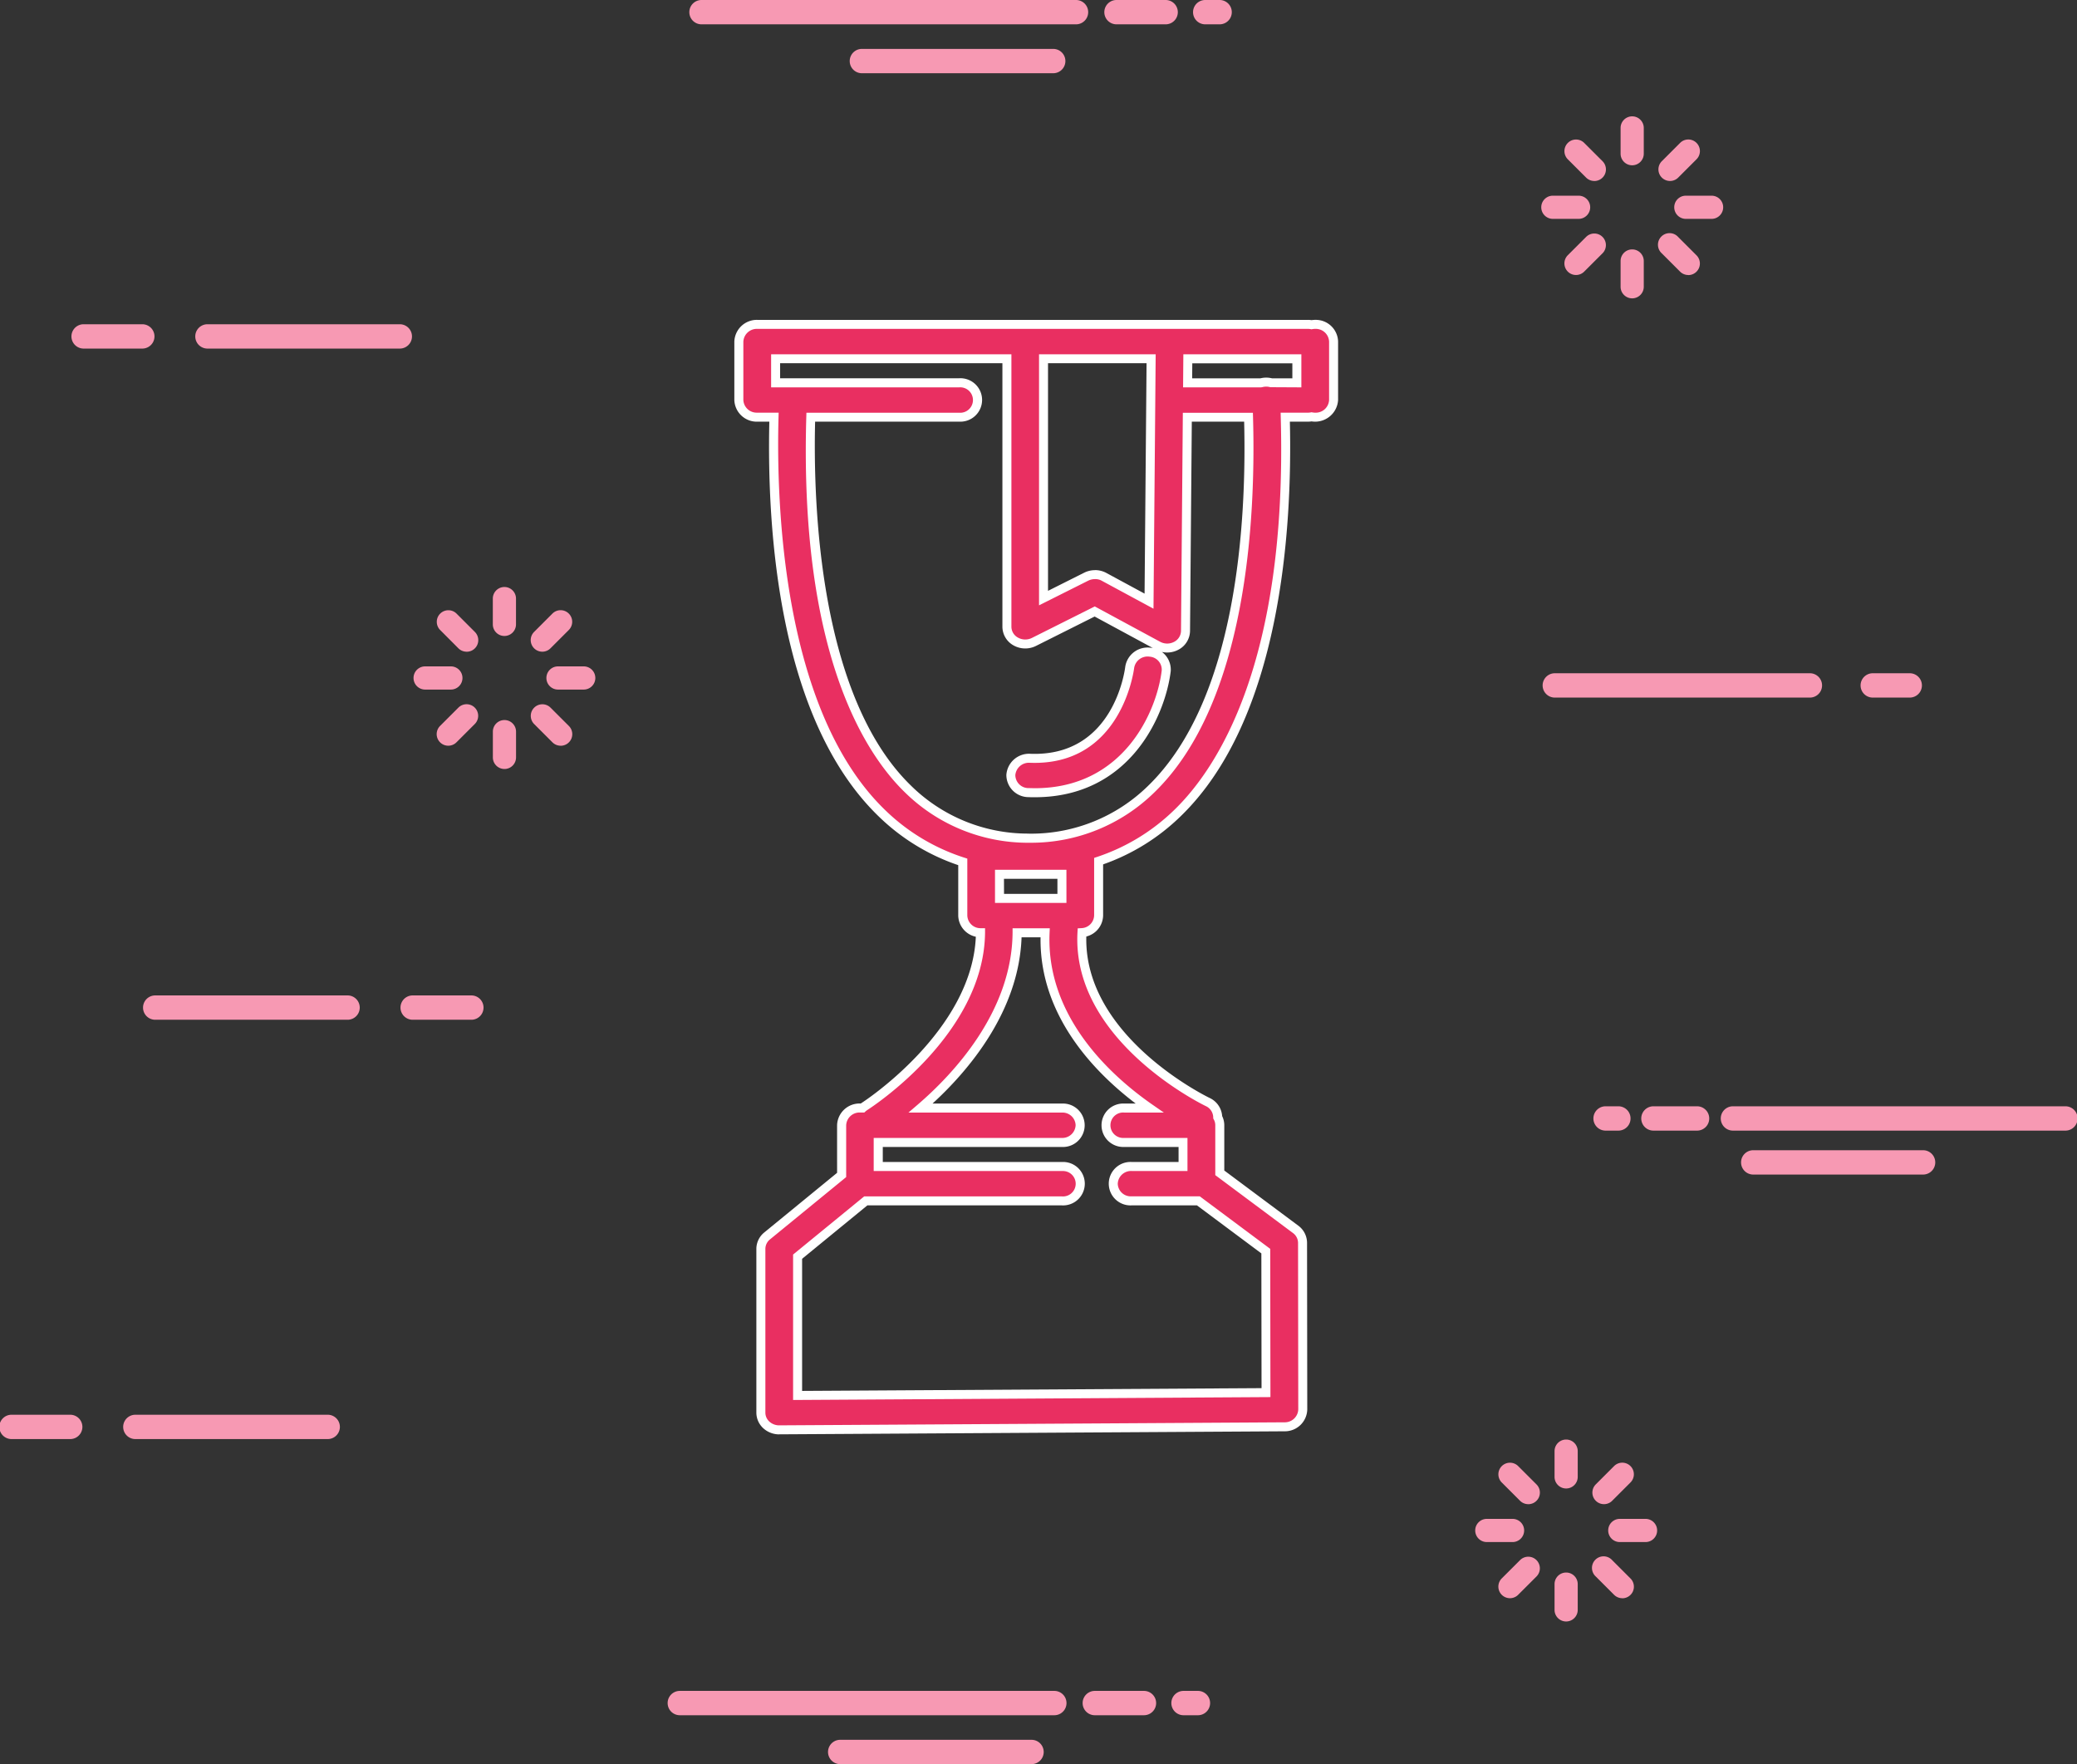 <svg xmlns="http://www.w3.org/2000/svg" width="137.115" height="116.448" viewBox="0 0 137.115 116.448"><rect x="0" y="0" width="137.115" height="116.448" fill="#333333" stroke="none"/><g transform="translate(0 0)"><g transform="translate(9.483 65.706)"><g transform="translate(16.998)"><path d="M49.159,112.059H45.283a.8.8,0,0,1,0-1.606h3.876a.8.8,0,0,1,0,1.606Z" transform="translate(-44.522 -110.453)" fill="#f799b3"/></g><path d="M29.411,112.059h-12.7a.8.8,0,0,1,0-1.606h12.7a.8.8,0,0,1,0,1.606Z" transform="translate(-15.948 -110.453)" fill="#f799b3"/></g><g transform="translate(4.759 21.403)"><path d="M12.644,37.587H8.768a.8.8,0,0,1,0-1.606h3.876a.8.8,0,0,1,0,1.606Z" transform="translate(-8.008 -35.981)" fill="#f799b3"/><g transform="translate(8.172)"><path d="M35.208,37.587h-12.7a.8.8,0,0,1,0-1.606h12.7a.8.8,0,0,1,0,1.606Z" transform="translate(-21.745 -35.981)" fill="#f799b3"/></g></g><g transform="translate(0 93.384)"><path d="M4.644,158.587H.768a.8.8,0,0,1,0-1.606H4.644a.8.8,0,0,1,0,1.606Z" transform="translate(-0.008 -156.981)" fill="#f799b3"/><g transform="translate(8.172)"><path d="M27.208,158.587h-12.7a.8.8,0,0,1,0-1.606h12.7a.8.8,0,0,1,0,1.606Z" transform="translate(-13.745 -156.981)" fill="#f799b3"/></g></g><g transform="translate(101.88 44.44)"><path d="M188.869,76.311H172.029a.8.8,0,0,1,0-1.606h16.841a.8.8,0,0,1,0,1.606Z" transform="translate(-171.268 -74.705)" fill="#f799b3"/><g transform="translate(20.991)"><path d="M209.757,76.311h-2.443a.8.8,0,0,1,0-1.606h2.443a.8.8,0,0,1,0,1.606Z" transform="translate(-206.554 -74.705)" fill="#f799b3"/></g></g><g transform="translate(105.232 73.024)"><g transform="translate(8.41)"><path d="M213.753,124.361H191.8a.8.8,0,0,1,0-1.606h21.951a.8.8,0,0,1,0,1.606Z" transform="translate(-191.041 -122.755)" fill="#f799b3"/></g><g transform="translate(3.159)"><path d="M185.857,124.361h-2.882a.8.8,0,0,1,0-1.606h2.882a.8.8,0,0,1,0,1.606Z" transform="translate(-182.214 -122.755)" fill="#f799b3"/></g><path d="M178.51,124.361h-.846a.8.8,0,0,1,0-1.606h.846a.8.8,0,0,1,0,1.606Z" transform="translate(-176.903 -122.755)" fill="#f799b3"/><g transform="translate(9.748 2.9)"><path d="M205.264,129.236H194.051a.8.8,0,0,1,0-1.606h11.214a.8.8,0,0,1,0,1.606Z" transform="translate(-193.29 -127.63)" fill="#f799b3"/></g></g><g transform="translate(45.55)"><path d="M102.062,1.608H77.337a.8.8,0,0,1,0-1.606h24.725a.8.8,0,0,1,0,1.606Z" transform="translate(-76.577 -0.002)" fill="#f799b3"/><g transform="translate(27.396)"><path d="M126.637,1.608H123.39a.8.8,0,0,1,0-1.606h3.246a.8.8,0,0,1,0,1.606Z" transform="translate(-122.63 -0.002)" fill="#f799b3"/></g><g transform="translate(33.253)"><path d="M134.188,1.608h-.952a.8.8,0,0,1,0-1.606h.952a.8.8,0,0,1,0,1.606Z" transform="translate(-132.476 -0.002)" fill="#f799b3"/></g><g transform="translate(10.588 3.228)"><path d="M107.769,7.035H95.136a.8.8,0,0,1,0-1.606h12.632a.8.8,0,0,1,0,1.606Z" transform="translate(-94.376 -5.429)" fill="#f799b3"/></g></g><g transform="translate(44.118 111.613)"><path d="M99.655,189.229H74.93a.8.8,0,0,1,0-1.606H99.655a.8.8,0,0,1,0,1.606Z" transform="translate(-74.17 -187.623)" fill="#f799b3"/><g transform="translate(27.396)"><path d="M124.229,189.229h-3.246a.8.8,0,0,1,0-1.606h3.246a.8.8,0,0,1,0,1.606Z" transform="translate(-120.223 -187.623)" fill="#f799b3"/></g><g transform="translate(33.253)"><path d="M131.781,189.229h-.952a.8.8,0,0,1,0-1.606h.952a.8.8,0,0,1,0,1.606Z" transform="translate(-130.069 -187.623)" fill="#f799b3"/></g><g transform="translate(10.588 3.228)"><path d="M105.362,194.656H92.729a.8.8,0,0,1,0-1.606h12.632a.8.8,0,0,1,0,1.606Z" transform="translate(-91.969 -193.05)" fill="#f799b3"/></g></g><g transform="translate(101.743 7.675)"><g transform="translate(5.242 8.779)"><path d="M180.614,30.9a.765.765,0,0,1-.765-.765h0v-1.7a.765.765,0,1,1,1.53,0v1.7a.765.765,0,0,1-.765.765Z" transform="translate(-179.849 -27.661)" fill="#f799b3"/></g><g transform="translate(7.713 7.714)"><path d="M186,28.636a.763.763,0,0,1-.541-.224l-1.205-1.205a.765.765,0,1,1,1.022-1.139.692.692,0,0,1,.059.059l1.205,1.205A.765.765,0,0,1,186,28.641Z" transform="translate(-184.004 -25.872)" fill="#f799b3"/></g><g transform="translate(8.779 5.242)"><path d="M188.265,23.245h-1.7a.765.765,0,0,1,0-1.53h1.7a.765.765,0,0,1,0,1.53Z" transform="translate(-185.795 -21.715)" fill="#f799b3"/></g><g transform="translate(7.74 1.533)"><path d="M184.817,18.219a.765.765,0,0,1-.541-1.309l1.205-1.205a.765.765,0,0,1,1.082,1.082h0l-1.205,1.205A.763.763,0,0,1,184.817,18.219Z" transform="translate(-184.049 -15.481)" fill="#f799b3"/></g><g transform="translate(5.242)"><path d="M180.614,16.139a.765.765,0,0,1-.765-.765h0v-1.7a.765.765,0,1,1,1.53,0v1.7a.765.765,0,0,1-.765.765Z" transform="translate(-179.849 -12.904)" fill="#f799b3"/></g><g transform="translate(1.535 1.536)"><path d="M175.59,18.221a.762.762,0,0,1-.541-.224l-1.206-1.205a.765.765,0,0,1,1.082-1.083h0l1.206,1.205a.765.765,0,0,1-.541,1.309Z" transform="translate(-173.619 -15.486)" fill="#f799b3"/></g><g transform="translate(0 5.242)"><path d="M173.508,23.245h-1.7a.765.765,0,1,1,0-1.53h1.7a.765.765,0,1,1,0,1.53Z" transform="translate(-171.038 -21.715)" fill="#f799b3"/></g><g transform="translate(1.533 7.74)"><path d="M174.383,28.653a.765.765,0,0,1-.541-1.309l1.206-1.205a.765.765,0,1,1,1.082,1.082l-1.206,1.205A.763.763,0,0,1,174.383,28.653Z" transform="translate(-173.615 -25.916)" fill="#f799b3"/></g></g><g transform="translate(97.383 95.016)"><g transform="translate(5.242 8.779)"><path d="M173.285,177.716a.765.765,0,0,1-.765-.765h0v-1.7a.765.765,0,0,1,1.53,0v1.7a.765.765,0,0,1-.765.765Z" transform="translate(-172.52 -174.481)" fill="#f799b3"/></g><g transform="translate(7.713 7.714)"><path d="M178.675,175.456a.763.763,0,0,1-.541-.224l-1.205-1.205a.765.765,0,1,1,1.022-1.139.687.687,0,0,1,.059.059l1.205,1.205a.765.765,0,0,1-.541,1.309Z" transform="translate(-176.675 -172.692)" fill="#f799b3"/></g><g transform="translate(8.779 5.242)"><path d="M180.936,170.065h-1.7a.765.765,0,1,1,0-1.53h1.7a.765.765,0,1,1,0,1.53Z" transform="translate(-178.466 -168.535)" fill="#f799b3"/></g><g transform="translate(7.74 1.533)"><path d="M177.488,165.039a.765.765,0,0,1-.541-1.309l1.205-1.205a.765.765,0,1,1,1.082,1.082h0l-1.205,1.205A.763.763,0,0,1,177.488,165.039Z" transform="translate(-176.72 -162.301)" fill="#f799b3"/></g><g transform="translate(5.242)"><path d="M173.285,162.959a.765.765,0,0,1-.765-.765h0v-1.7a.765.765,0,1,1,1.53,0v1.7a.765.765,0,0,1-.765.765Z" transform="translate(-172.52 -159.724)" fill="#f799b3"/></g><g transform="translate(1.535 1.536)"><path d="M168.261,165.041a.762.762,0,0,1-.541-.224l-1.206-1.205a.765.765,0,0,1,1.082-1.083h0l1.206,1.205a.765.765,0,0,1-.541,1.309Z" transform="translate(-166.29 -162.306)" fill="#f799b3"/></g><g transform="translate(0 5.242)"><path d="M166.179,170.065h-1.7a.765.765,0,0,1,0-1.53h1.7a.765.765,0,1,1,0,1.53Z" transform="translate(-163.709 -168.535)" fill="#f799b3"/></g><g transform="translate(1.533 7.74)"><path d="M167.054,175.473a.765.765,0,0,1-.541-1.309l1.206-1.205a.765.765,0,1,1,1.082,1.082l-1.206,1.205A.763.763,0,0,1,167.054,175.473Z" transform="translate(-166.286 -172.735)" fill="#f799b3"/></g></g><g transform="translate(27.297 38.745)"><g transform="translate(5.24 8.779)"><path d="M55.468,83.125a.765.765,0,0,1-.765-.765h0v-1.7a.765.765,0,0,1,1.53,0v1.7a.765.765,0,0,1-.764.766Z" transform="translate(-54.703 -79.89)" fill="#f799b3"/></g><g transform="translate(7.742 7.743)"><path d="M60.878,80.884a.763.763,0,0,1-.541-.224l-1.205-1.205a.765.765,0,1,1,1.082-1.082l1.206,1.205a.765.765,0,0,1-.541,1.309Z" transform="translate(-58.907 -78.149)" fill="#f799b3"/></g><g transform="translate(8.776 5.242)"><path d="M63.118,75.474H61.41a.765.765,0,0,1,0-1.53h1.7a.765.765,0,0,1,0,1.53Z" transform="translate(-60.647 -73.944)" fill="#f799b3"/></g><g transform="translate(7.739 1.533)"><path d="M59.671,70.448a.765.765,0,0,1-.541-1.309l1.205-1.206a.765.765,0,0,1,1.082,1.082h0l-1.206,1.206A.762.762,0,0,1,59.671,70.448Z" transform="translate(-58.903 -67.709)" fill="#f799b3"/></g><g transform="translate(5.24)"><path d="M55.468,68.367A.765.765,0,0,1,54.7,67.6h0V65.9a.765.765,0,0,1,1.53,0h0v1.7A.765.765,0,0,1,55.468,68.367Z" transform="translate(-54.703 -65.133)" fill="#f799b3"/></g><g transform="translate(1.534 1.535)"><path d="M50.443,70.45a.763.763,0,0,1-.541-.224L48.7,69.02a.765.765,0,0,1,1.082-1.082h0l1.206,1.206a.765.765,0,0,1-.541,1.309Z" transform="translate(-48.472 -67.713)" fill="#f799b3"/></g><g transform="translate(0 5.242)"><path d="M48.362,75.474h-1.7a.765.765,0,0,1,0-1.53h1.7a.765.765,0,0,1,0,1.53Z" transform="translate(-45.894 -73.944)" fill="#f799b3"/></g><g transform="translate(1.531 7.74)"><path d="M49.235,80.882a.765.765,0,0,1-.541-1.309L49.9,78.368a.765.765,0,1,1,1.082,1.082l-1.206,1.205A.763.763,0,0,1,49.235,80.882Z" transform="translate(-48.467 -78.144)" fill="#f799b3"/></g></g></g><g transform="translate(48.479 21.113)"><path d="M84.666,108.966a1.256,1.256,0,0,1-.855-.33,1.1,1.1,0,0,1-.357-.8V97.017a1.1,1.1,0,0,1,.416-.854l4.917-4.023V88.855A1.176,1.176,0,0,1,90,87.72h.165a1.187,1.187,0,0,1,.164-.124c.074-.048,7.555-4.857,7.625-11.447a1.172,1.172,0,0,1-1.168-1.134V71.475a13.542,13.542,0,0,1-5.338-3.212c-6.763-6.535-7.3-19.764-7.125-26.143H83.214A1.176,1.176,0,0,1,82,40.986V37.129a1.176,1.176,0,0,1,1.213-1.134h36.353a1.337,1.337,0,0,1,.243.023,1.319,1.319,0,0,1,.242-.023,1.176,1.176,0,0,1,1.212,1.134v3.857a1.176,1.176,0,0,1-1.212,1.134,1.311,1.311,0,0,0-.485,0h-1.494c.178,6.493-.38,19.607-7.109,26.128a13.552,13.552,0,0,1-5.212,3.178v3.587a1.167,1.167,0,0,1-1.1,1.13c-.383,7,8.206,11.137,8.293,11.178a1.132,1.132,0,0,1,.667,1.007,1.076,1.076,0,0,1,.137.524V92l5.006,3.731a1.112,1.112,0,0,1,.457.886l.015,11.015a1.174,1.174,0,0,1-1.2,1.136l-33.35.2Zm1.212-11.434v9.161l30.925-.186-.013-9.34-4.451-3.318h-4.406a1.137,1.137,0,1,1,0-2.269h3.391V89.994h-3.878a1.137,1.137,0,1,1,0-2.269h1.666c-2.936-2.043-7.134-5.965-6.891-11.57h-1.85c-.046,5.252-3.807,9.369-6.371,11.57h9.324a1.137,1.137,0,1,1,0,2.269H91.2v1.588h12.119a1.137,1.137,0,1,1,0,2.269H90.379Zm13.33-23.65h4.12V72.295h-4.12Zm-6.021-7.195a11.56,11.56,0,0,0,16.033-.012c6.13-5.941,6.6-18.4,6.428-24.553h-4.04l-.119,14.112a1.125,1.125,0,0,1-.611.976,1.282,1.282,0,0,1-1.206,0l-4.18-2.261-4.014,2.011a1.282,1.282,0,0,1-1.195-.027,1.12,1.12,0,0,1-.588-.973V38.267H84.428v1.588H96.545a1.137,1.137,0,1,1,0,2.269h-9.8c-.175,6.042.278,18.612,6.438,24.564Zm12.931-14.02,2.962,1.6.138-16h-7.1v15.8l2.824-1.416a1.293,1.293,0,0,1,1.178.017Zm12.72-12.813V38.267h-7.2l-.014,1.588h4.839a1.293,1.293,0,0,1,.7,0Zm-17.72,27.051a1.167,1.167,0,0,1-1.161-1.172v-.008a1.186,1.186,0,0,1,1.261-1.087c5.73.215,6.554-5.753,6.586-6.008a1.2,1.2,0,0,1,1.344-.994,1.151,1.151,0,0,1,1.065,1.232l0,.021c-.343,2.816-2.6,8.023-8.674,8.023q-.206,0-.419-.008Z" transform="translate(-81.704 -35.696)" fill="#e92f61"/><path d="M84.459,109.061a1.554,1.554,0,0,1-1.051-.407,1.4,1.4,0,0,1-.454-1.024V96.814a1.4,1.4,0,0,1,.529-1.087l4.8-3.93V88.653a1.481,1.481,0,0,1,1.519-1.432h.049c.036-.027.074-.054.112-.078.071-.046,7.213-4.691,7.479-10.93a1.463,1.463,0,0,1-1.161-1.39V71.488a13.92,13.92,0,0,1-5.249-3.215c-6.628-6.405-7.385-18.943-7.222-26.058h-.8a1.482,1.482,0,0,1-1.51-1.422V36.926a1.488,1.488,0,0,1,1.52-1.431h36.343a1.59,1.59,0,0,1,.243.018,1.723,1.723,0,0,1,.288-.019,1.474,1.474,0,0,1,1.463,1.422v3.867a1.518,1.518,0,0,1-1.751,1.413,1.575,1.575,0,0,1-.243.018h-1.189c.167,7.106-.587,19.629-7.208,26.045a13.926,13.926,0,0,1-5.121,3.178v3.374a1.46,1.46,0,0,1-1.109,1.387c-.164,6.64,8.049,10.613,8.133,10.653a1.433,1.433,0,0,1,.835,1.2,1.376,1.376,0,0,1,.14.6v2.993l4.887,3.641a1.416,1.416,0,0,1,.577,1.121l.014,11.018a1.478,1.478,0,0,1-1.471,1.434h-.037l-33.35.2Zm5.31-21.246a.882.882,0,0,0-.886.848v3.415l-5.027,4.111a.807.807,0,0,0-.307.627v10.813a.8.8,0,0,0,.26.585.962.962,0,0,0,.609.251l.053,0,33.35-.2a.887.887,0,0,0,.907-.848l-.014-11a.815.815,0,0,0-.335-.646l-5.129-3.822V88.65a.779.779,0,0,0-.1-.378l-.036-.065,0-.074a.837.837,0,0,0-.492-.742c-.095-.044-8.861-4.28-8.469-11.466l.015-.265.265-.015a.865.865,0,0,0,.819-.842V71.01l.2-.067a13.325,13.325,0,0,0,5.1-3.109c2.814-2.726,7.466-9.716,7.02-25.907l-.008-.306h1.8a1.041,1.041,0,0,0,.187-.017l.055-.011.055.011a1.207,1.207,0,0,0,.216.018.881.881,0,0,0,.886-.848V36.926a.879.879,0,0,0-.905-.837,1.067,1.067,0,0,0-.2.017l-.055.011-.055-.011a1.047,1.047,0,0,0-.188-.017H83.011a.89.89,0,0,0-.916.847v3.847A.879.879,0,0,0,83,41.62h1.425l-.008.306c-.153,5.6.227,19.344,7.034,25.921a13.32,13.32,0,0,0,5.222,3.143l.207.066v3.758a.869.869,0,0,0,.871.836h.3l0,.3c-.071,6.691-7.448,11.493-7.761,11.694a.97.97,0,0,0-.126.095l-.084.076h-.308Zm-4.39,18.976v-9.6l4.692-3.838h13.051a.839.839,0,1,0,.038-1.674H90.7V89.494h12.416a.878.878,0,0,0,.914-.847.865.865,0,0,0-.905-.827H92.994L93.6,87.3c2.321-1.992,6.222-6.115,6.268-11.346l0-.3h2.456l-.014.31c-.243,5.579,4.133,9.483,6.763,11.313l.779.541h-2.614a.84.84,0,1,0-.009,1.675h4.185v2.183h-3.688a.876.876,0,0,0-.914.846.859.859,0,0,0,.9.827h4.515l4.65,3.466.014,9.785Zm.595-9.319v8.72l30.33-.182-.012-8.895-4.252-3.17h-4.308a1.434,1.434,0,1,1,.01-2.863h3.084v-.993h-3.581a1.434,1.434,0,1,1,.01-2.864h.742c-2.682-2.035-6.36-5.78-6.282-10.975h-1.253c-.171,4.9-3.512,8.808-5.879,10.975h8.54a1.434,1.434,0,1,1-.01,2.864H91.3v.993h11.822a1.434,1.434,0,1,1-.01,2.863H90.283Zm17.45-23.493H98.708V71.795h4.715Zm-4.12-.595h3.525V72.39H99.3Zm1.763-3.374h-.157A11.582,11.582,0,0,1,92.778,66.7c-2.633-2.545-6.982-9.149-6.528-24.787l.008-.289H96.343a.84.84,0,1,0,.01-1.675H83.928V37.767H99.791V55.756a.822.822,0,0,0,.432.711.986.986,0,0,0,.921.023l4.151-2.08,4.317,2.334a.976.976,0,0,0,.462.117h0a.984.984,0,0,0,.46-.114.829.829,0,0,0,.453-.72l.121-14.4h4.625l.008.289c.192,6.708-.4,18.847-6.519,24.775A11.614,11.614,0,0,1,101.066,70.009Zm-.1-.6h.095a11.024,11.024,0,0,0,7.748-3.153c5.869-5.687,6.51-17.378,6.346-24.042H111.7l-.117,13.817a1.422,1.422,0,0,1-.773,1.238,1.575,1.575,0,0,1-.735.182h0a1.566,1.566,0,0,1-.349-.039,1.459,1.459,0,0,1,.583,1.271c-.353,2.9-2.676,8.321-8.973,8.321-.14,0-.278,0-.421-.007h0a1.465,1.465,0,0,1-1.457-1.471,1.5,1.5,0,0,1,1.577-1.39c5.5.212,6.242-5.5,6.272-5.748a1.494,1.494,0,0,1,1.679-1.253c.046,0,.092.01.138.017l-3.839-2.076-3.875,1.942a1.58,1.58,0,0,1-1.472-.033,1.416,1.416,0,0,1-.741-1.23v-17.4H84.522v.993h11.82a1.434,1.434,0,1,1-.01,2.863h-9.5c-.134,5.494.271,18.174,6.355,24.052v0a11,11,0,0,0,7.721,3.141Zm-.024-4.682a.9.9,0,0,0-.893.816.868.868,0,0,0,.866.858h.01c.138,0,.271.006.407.007,5.881,0,8.052-5.076,8.38-7.761a.857.857,0,0,0-.789-.921.9.9,0,0,0-1.03.745c-.031.254-.886,6.493-6.891,6.258Zm8.228-10.168-3.4-1.837a.851.851,0,0,0-.463-.116h0a1,1,0,0,0-.44.1l-3.253,1.631V37.768h7.7Zm-3.855-2.548a1.573,1.573,0,0,1,.739.186l0,0,2.527,1.367.131-15.208h-6.505V53.381l2.393-1.2a1.589,1.589,0,0,1,.7-.165ZM118.933,39.95l-2.052-.011a.953.953,0,0,0-.309-.036.984.984,0,0,0-.229.036l-.08.011h-5.139l.018-2.183h7.791ZM117,39.355h1.338v-.993h-6.606l-.008.993h4.5a1.606,1.606,0,0,1,.777,0Z" transform="translate(-81.501 -35.494)" fill="#fff"/></g></svg>
